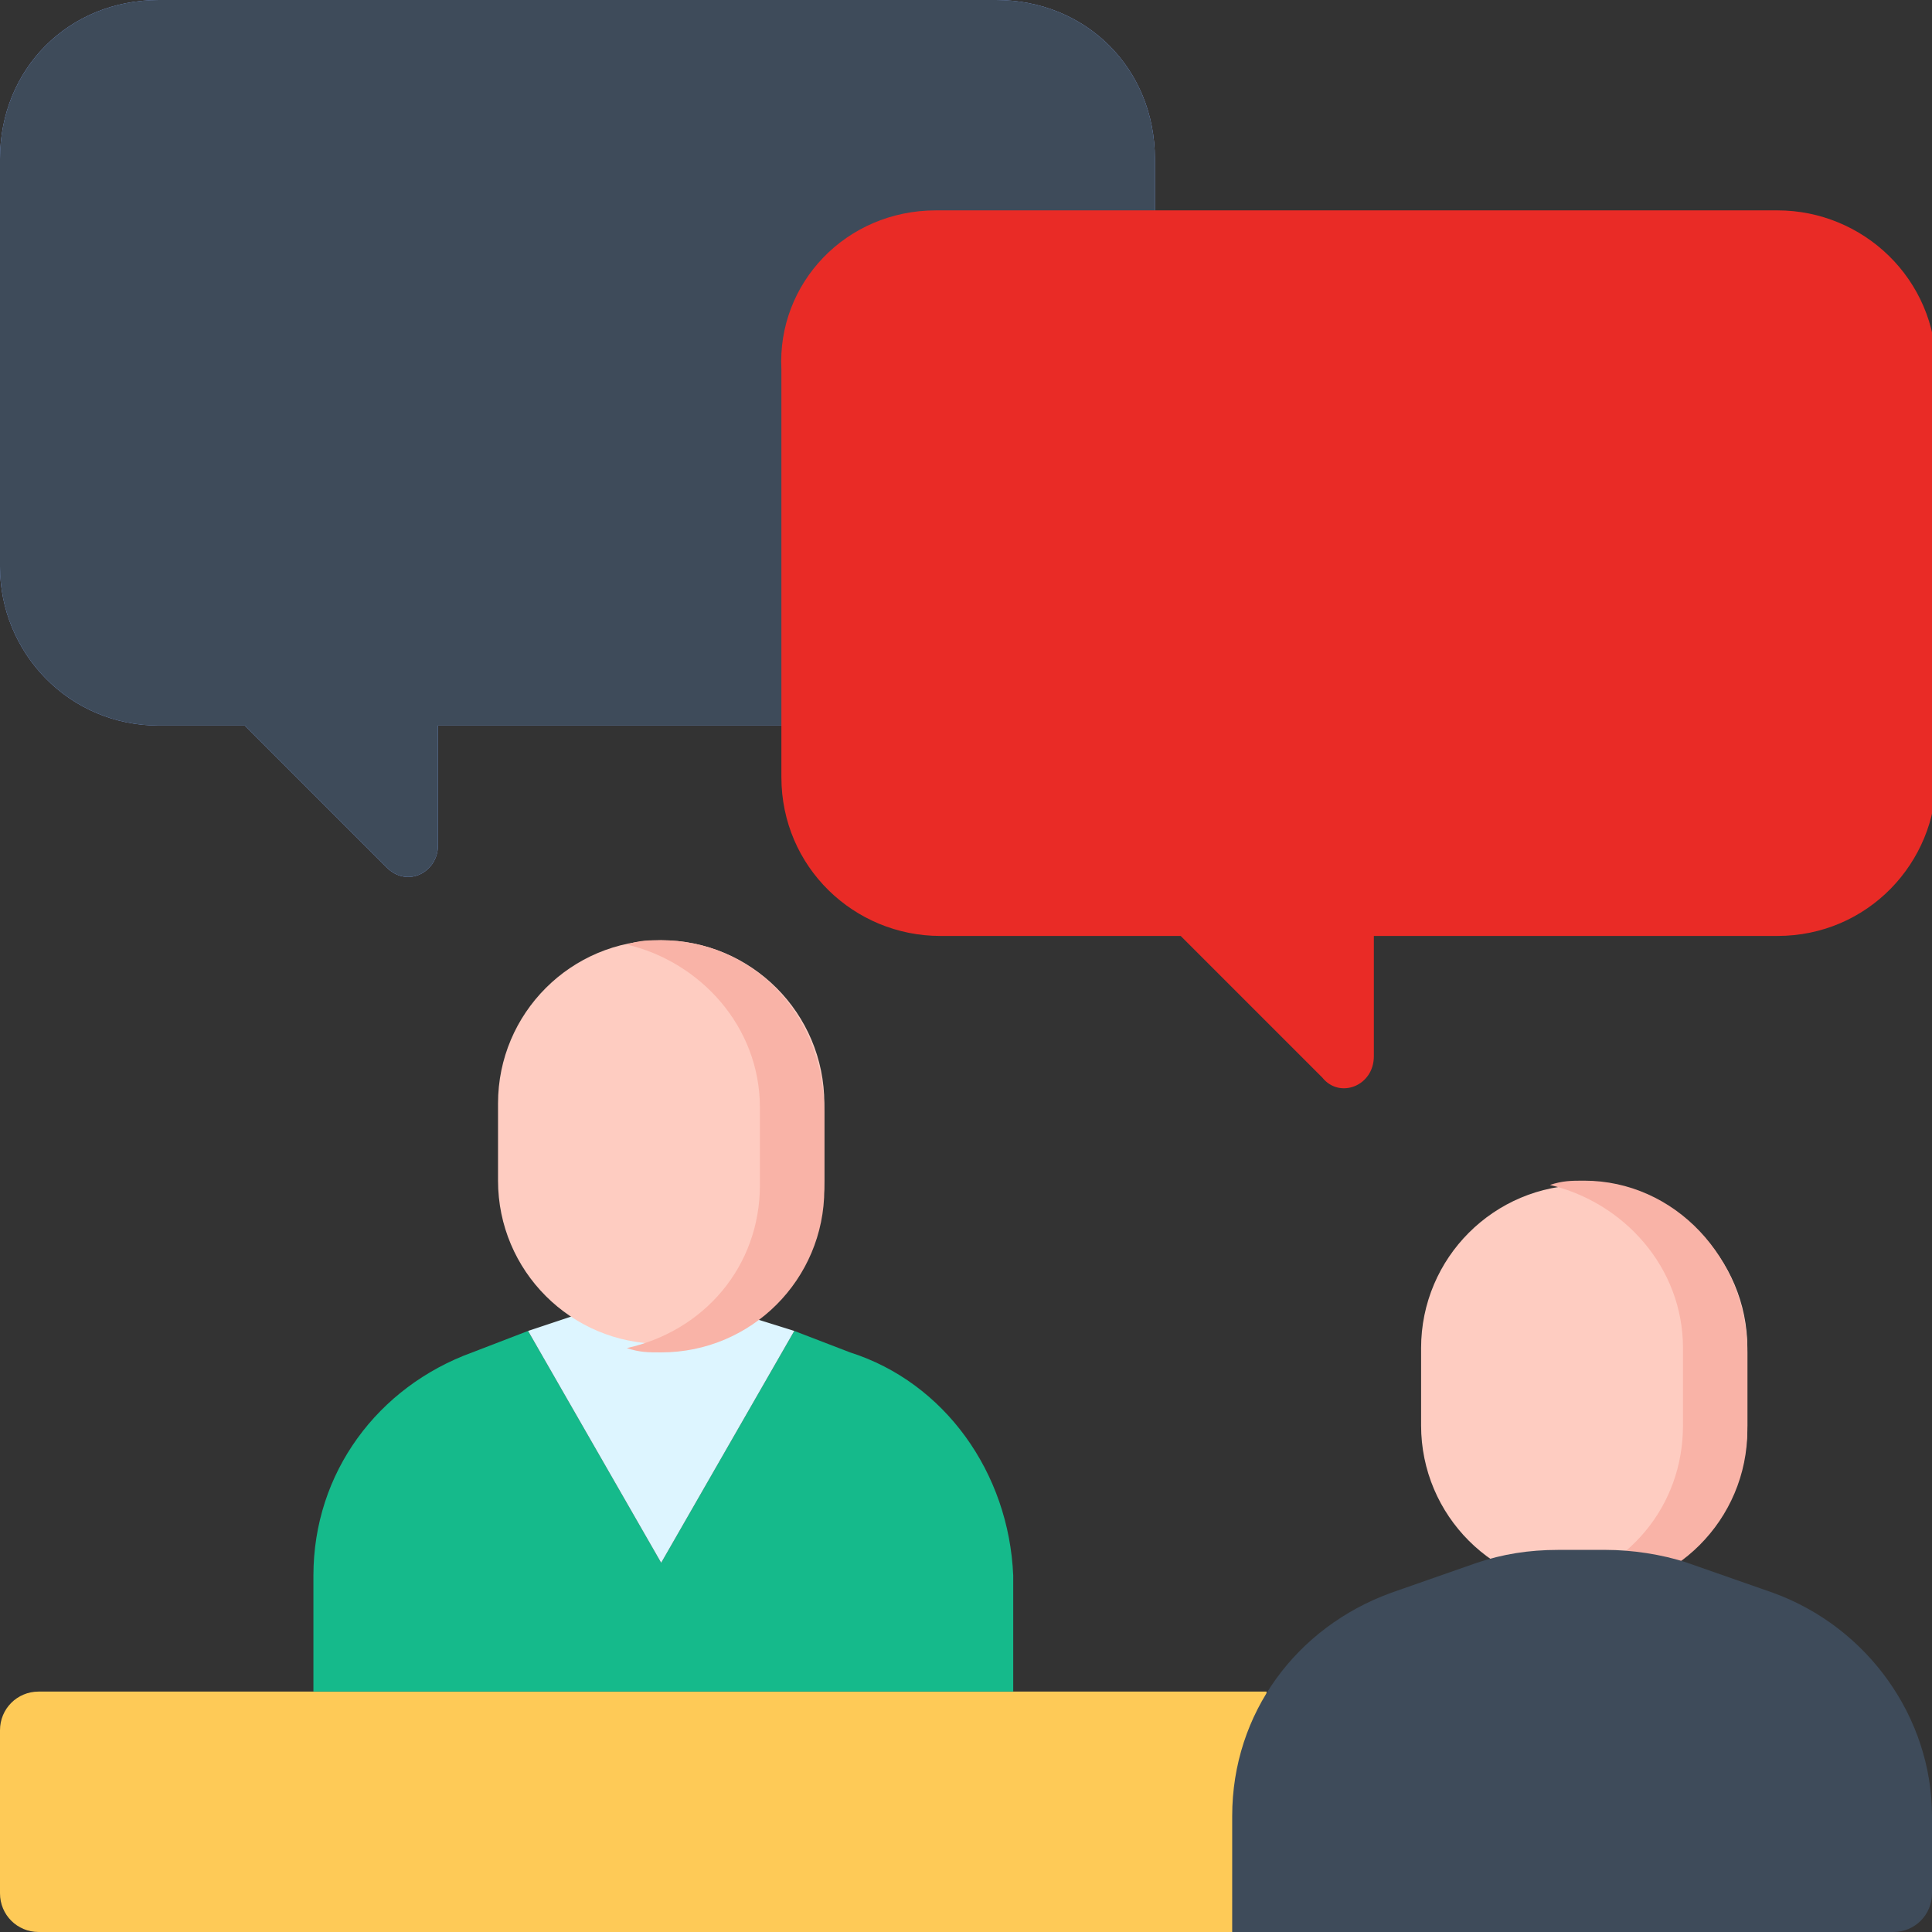 <?xml version="1.0" encoding="utf-8"?>
<!-- Generator: Adobe Illustrator 25.4.1, SVG Export Plug-In . SVG Version: 6.00 Build 0)  -->
<svg version="1.1" id="Layer_1" xmlns="http://www.w3.org/2000/svg" xmlns:xlink="http://www.w3.org/1999/xlink" x="0px" y="0px"
	 width="45px" height="45px" viewBox="0 0 45 45" style="enable-background:new 0 0 45 45;" xml:space="preserve">
<rect x="0" y="0" width="45" height="45" fill="#333333" stroke="none"/>
<style type="text/css">
	.st0{fill:#FECA57;}
	.st1{fill:#FECCC1;}
	.st2{fill:#F9B3A7;}
	.st3{fill:#3E4B5A;}
	.st4{fill:#15BA8B;}
	.st5{fill:#DDF5FF;}
	.st6{fill:#8DB0FF;}
	.st7{fill:#E92B26;}
</style>
<path class="st0" d="M29.5,45H0.9C0.4,45,0,44.6,0,44.1v-3.8c0-0.5,0.4-0.9,0.9-0.9h28.6V45z"/>
<path class="st1" d="M40.7,31.4c0-2.1-1.7-3.8-3.8-3.8c-2.1,0-3.8,1.7-3.8,3.8v1.8c0,2.1,1.7,3.8,3.8,3.8c2.1,0,3.8-1.7,3.8-3.8
	V31.4z"/>
<path class="st2" d="M36.9,27.5c-0.3,0-0.5,0-0.8,0.1c1.7,0.4,3.1,1.9,3.1,3.8v1.8c0,1.9-1.3,3.4-3.1,3.8c0.3,0.1,0.5,0.1,0.8,0.1
	c2.1,0,3.8-1.7,3.8-3.8v-1.8C40.7,29.3,39,27.5,36.9,27.5z"/>
<path class="st3" d="M45,44.1v-1.8c0-2.3-1.5-4.4-3.7-5.2l-2-0.7c-0.6-0.2-1.3-0.3-1.9-0.3h-1.1c-0.7,0-1.3,0.1-1.9,0.3l-2,0.7
	c-2.2,0.8-3.7,2.8-3.7,5.2V45h15.4C44.6,45,45,44.6,45,44.1z"/>
<path class="st4" d="M19.8,31.5L18.5,31v0l-3.1,5.4L12.3,31l0,0l-1.3,0.5c-2.2,0.8-3.7,2.8-3.7,5.2v2.7h16.3v-2.7
	C23.5,34.3,22,32.2,19.8,31.5z"/>
<path class="st5" d="M12.3,31l3.1,5.4l3.1-5.4v0l-1.6-0.5h-3.1L12.3,31L12.3,31z"/>
<path class="st1" d="M19.2,25.7c0-2.1-1.7-3.8-3.8-3.8c-2.1,0-3.8,1.7-3.8,3.8v1.8c0,2.1,1.7,3.8,3.8,3.8c2.1,0,3.8-1.7,3.8-3.8
	V25.7z"/>
<path class="st2" d="M15.4,21.9c-0.3,0-0.5,0-0.8,0.1c1.7,0.4,3.1,1.9,3.1,3.8v1.8c0,1.9-1.3,3.4-3.1,3.8c0.3,0.1,0.5,0.1,0.8,0.1
	c2.1,0,3.8-1.7,3.8-3.8v-1.8C19.2,23.6,17.5,21.9,15.4,21.9z"/>
<path class="st6" d="M23.2,0H3.7C1.6,0,0,1.6,0,3.7v9.5c0,2,1.6,3.7,3.7,3.7h2L9,20.2c0.5,0.5,1.2,0.1,1.2-0.5v-2.8h13
	c2,0,3.7-1.6,3.7-3.7V3.7C26.9,1.6,25.3,0,23.2,0z"/>
<path class="st3" d="M23.2,0H3.7C1.6,0,0,1.6,0,3.7v9.5c0,2,1.6,3.7,3.7,3.7h2L9,20.2c0.5,0.5,1.2,0.1,1.2-0.5v-2.8h13
	c2,0,3.7-1.6,3.7-3.7V3.7C26.9,1.6,25.3,0,23.2,0z"/>
<path class="st7" d="M21.8,4.9h19.6c2,0,3.7,1.6,3.7,3.7v9.5c0,2-1.6,3.7-3.7,3.7h-9.4v2.8c0,0.7-0.8,1-1.2,0.5l-3.3-3.3h-5.6
	c-2,0-3.7-1.6-3.7-3.7V8.6C18.1,6.6,19.7,4.9,21.8,4.9z"/>
</svg>
